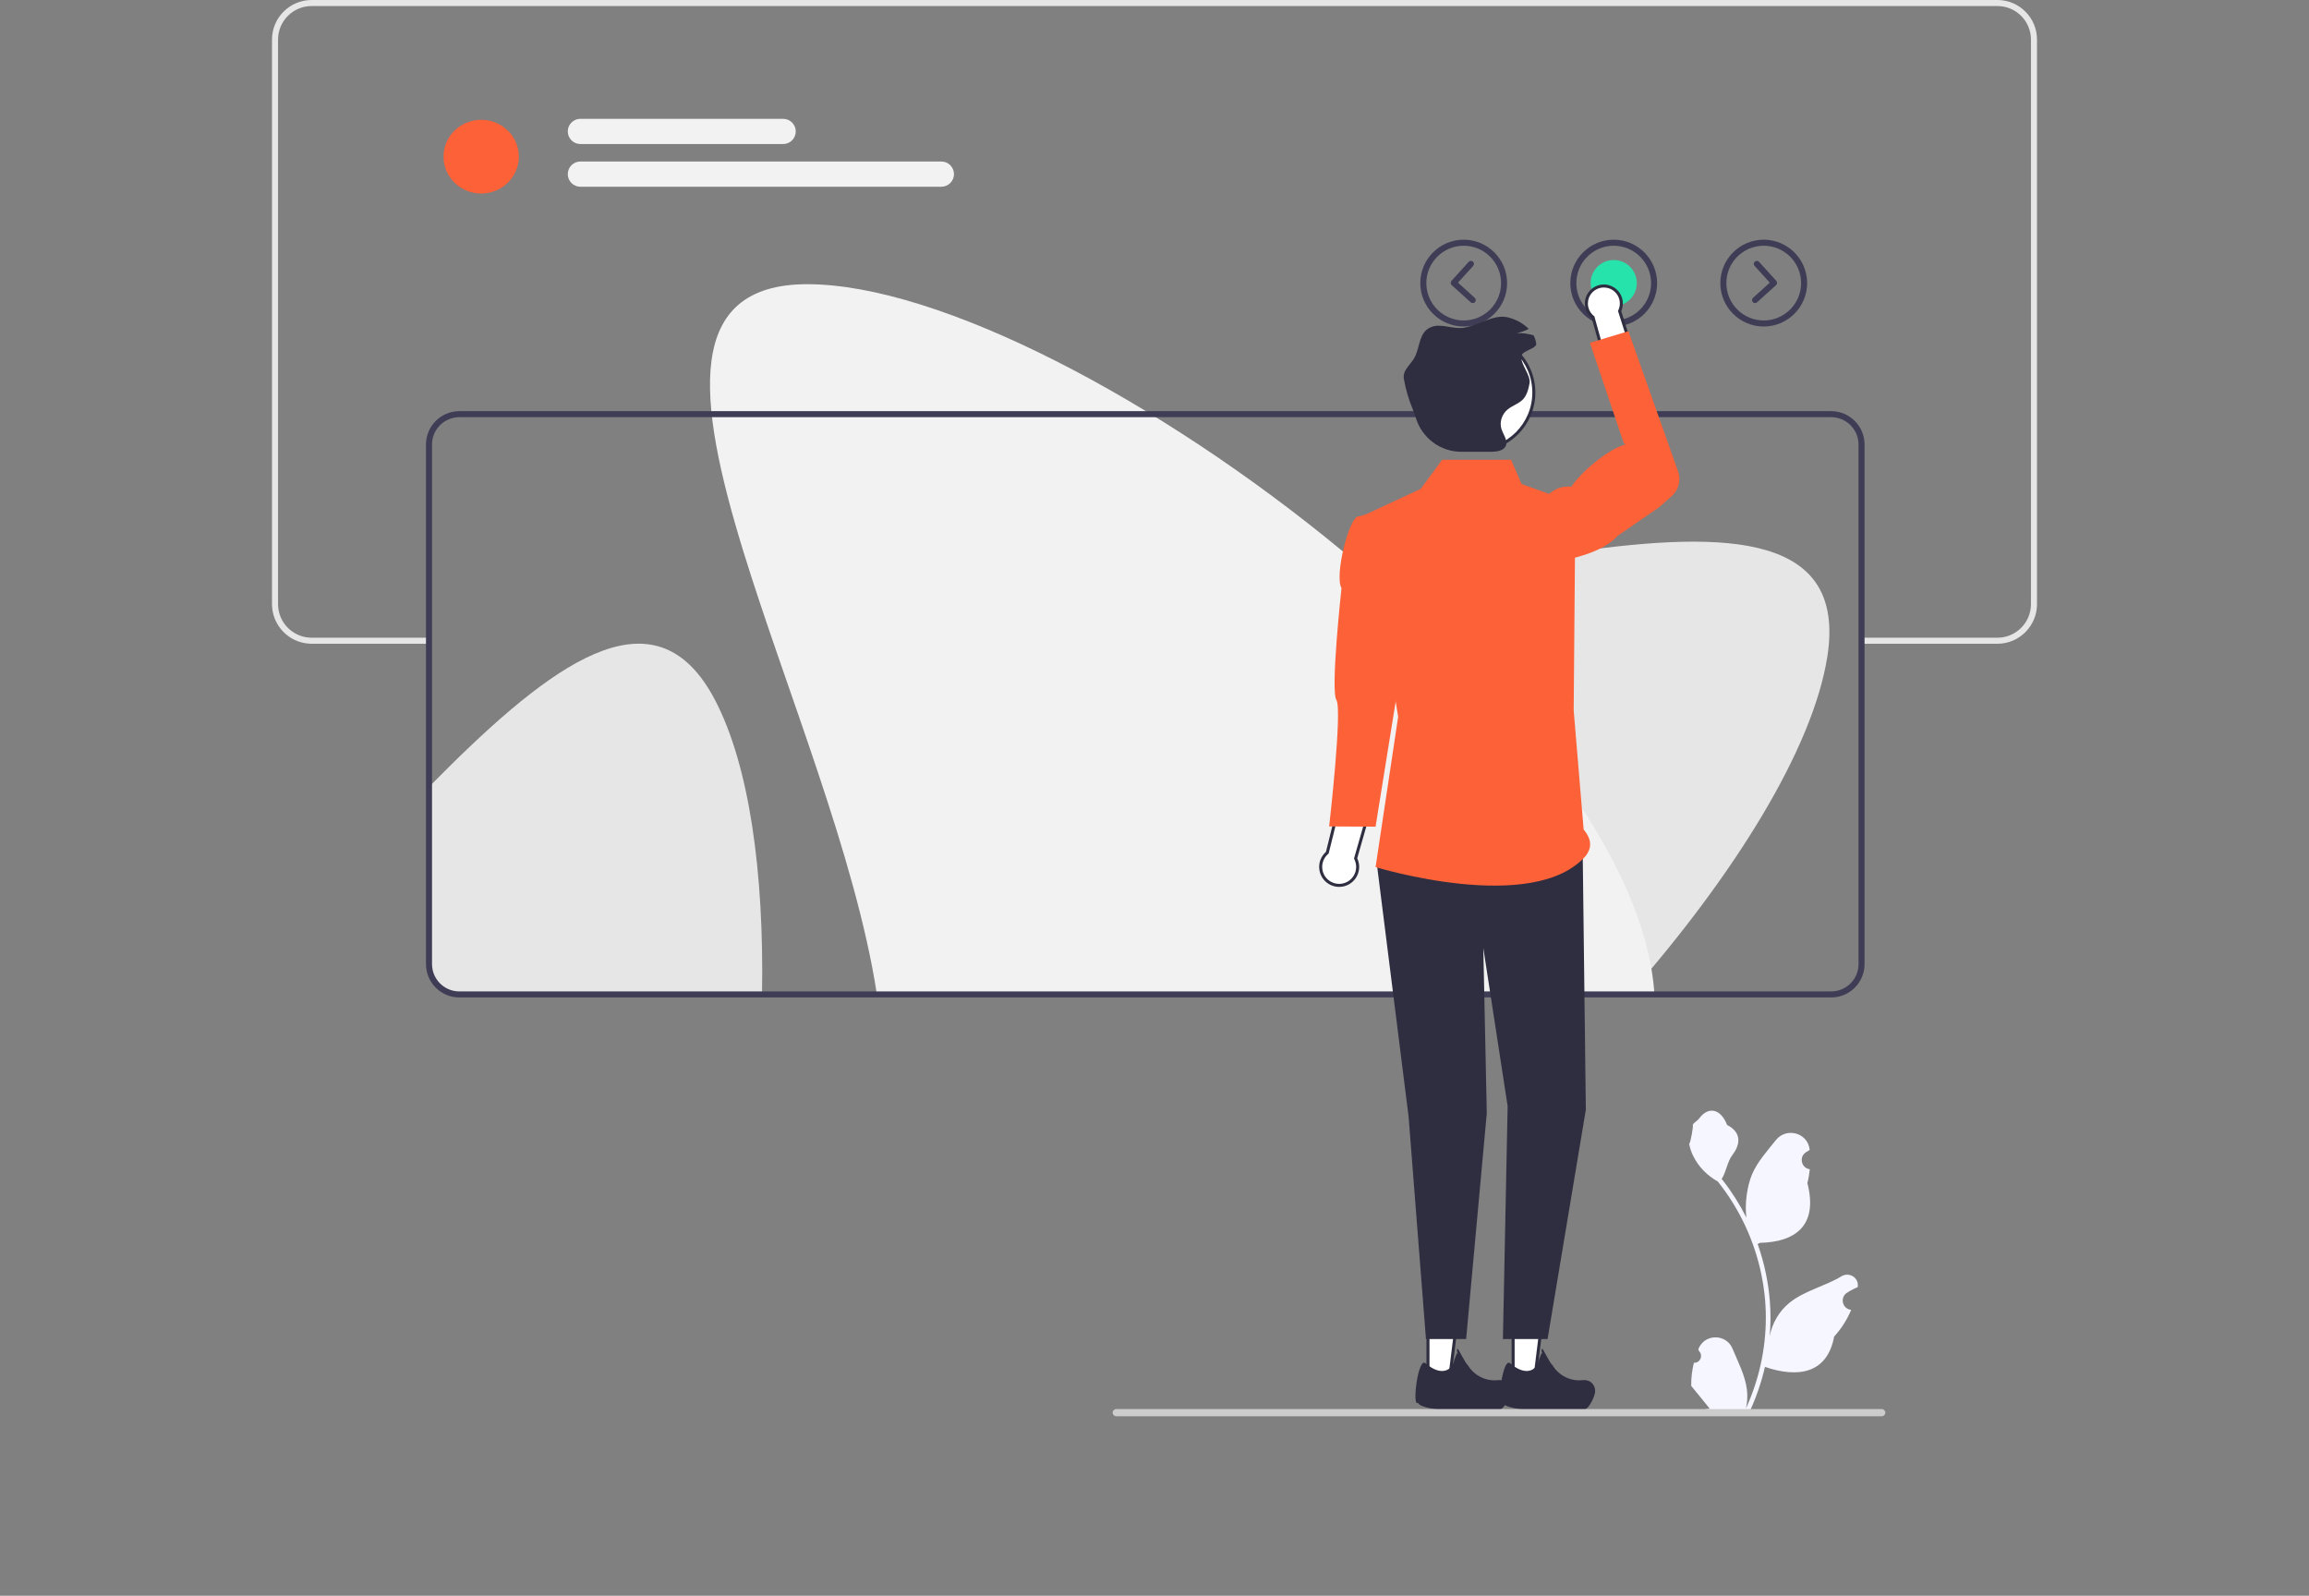 <svg xmlns="http://www.w3.org/2000/svg" width="764" height="528" viewBox="0 0 764 528" fill="none"><rect x="0" y="0" width="764" height="528" fill="#808080" stroke="none"/><path d="M560.47 450.912C562.536 451.041 563.678 448.474 562.115 446.978L561.959 446.36C561.98 446.311 562 446.261 562.021 446.212C564.11 441.23 571.191 441.264 573.262 446.254C575.101 450.682 577.442 455.118 578.018 459.8C578.276 461.866 578.16 463.972 577.702 466C582.01 456.589 584.277 446.313 584.277 435.979C584.277 433.383 584.135 430.786 583.844 428.196C583.605 426.078 583.276 423.972 582.849 421.886C580.543 410.609 575.551 399.868 568.349 390.896C564.887 389.004 562 386.046 560.256 382.5C559.63 381.221 559.139 379.845 558.906 378.444C559.3 378.495 560.392 372.495 560.095 372.127C560.644 371.294 561.626 370.88 562.226 370.067C565.208 366.023 569.317 366.729 571.462 372.224C576.045 374.536 576.089 378.372 573.277 382.061C571.488 384.407 571.243 387.583 569.673 390.095C569.835 390.302 570.003 390.502 570.164 390.709C573.125 394.507 575.686 398.589 577.845 402.878C577.235 398.111 578.136 392.369 579.672 388.668C581.42 384.451 584.696 380.899 587.582 377.253C591.048 372.874 598.155 374.785 598.766 380.336C598.772 380.39 598.778 380.444 598.783 380.498C598.355 380.739 597.935 380.996 597.525 381.267C595.185 382.815 595.994 386.441 598.766 386.869L598.829 386.879C598.673 388.423 598.409 389.953 598.021 391.458C601.723 405.774 593.731 410.988 582.32 411.222C582.068 411.352 581.822 411.481 581.57 411.603C582.727 414.859 583.65 418.198 584.335 421.582C584.948 424.573 585.375 427.596 585.614 430.631C585.911 434.461 585.885 438.311 585.562 442.135L585.581 441.999C586.402 437.788 588.688 433.854 592.008 431.129C596.954 427.066 603.941 425.57 609.276 422.304C611.845 420.732 615.136 422.764 614.687 425.741L614.666 425.884C613.871 426.207 613.096 426.582 612.347 427.001C611.918 427.243 611.498 427.5 611.088 427.771C608.749 429.319 609.557 432.945 612.329 433.373L612.392 433.383C612.437 433.389 612.476 433.396 612.521 433.402C611.158 436.638 609.26 439.641 606.883 442.231C604.568 454.729 594.627 455.914 583.993 452.275H583.986C582.823 457.339 581.125 462.286 578.942 467.001H560.921C560.857 466.801 560.799 466.594 560.741 466.394C562.407 466.497 564.086 466.401 565.727 466.097C564.39 464.456 563.053 462.803 561.716 461.162C561.684 461.13 561.658 461.098 561.632 461.065C560.954 460.226 560.269 459.393 559.591 458.553L559.591 458.552C559.548 455.974 559.858 453.405 560.47 450.912Z" fill="#F5F6FF"></path><path d="M604.615 217.335C599.835 247.555 574.255 289.035 539.095 329.035H349.025L368.895 203.395C415.255 203.595 473.655 189.325 520.815 182.615C572.715 175.245 610.985 177.025 604.615 217.335Z" fill="#E6E6E6"></path><path d="M252.135 329.035H151.985C146.445 329.035 141.945 324.535 141.945 318.995V260.375C144.175 258.095 146.405 255.865 148.605 253.685C185.895 216.845 217.685 195.465 236.595 231.635C247.915 253.295 252.855 288.635 252.135 329.035Z" fill="#E6E6E6"></path><path d="M660.91 0H103.1C95.88 0 90 5.87 90 13.09V199.9C90 206.82 95.41 212.52 102.22 212.96C102.51 212.99 102.8 213 103.1 213H142.22V211H103.1C102.8 211 102.51 210.99 102.22 210.96C96.51 210.51 92 205.72 92 199.9V13.09C92 6.97 96.98 2 103.1 2H660.91C667.03 2 672 6.97 672 13.09V199.9C672 206.02 667.03 211 660.91 211H616.22V213H660.91C668.13 213 674 207.12 674 199.9V13.09C674 5.87 668.13 0 660.91 0Z" fill="#E6E6E6"></path><path d="M159.212 64.034C166.096 64.034 171.676 58.572 171.676 51.833C171.676 45.095 166.096 39.633 159.212 39.633C152.329 39.633 146.749 45.095 146.749 51.833C146.749 58.572 152.329 64.034 159.212 64.034Z" fill="#FC6137"></path><path d="M259.125 47.659H192.04C189.739 47.659 187.866 45.787 187.866 43.485C187.866 41.184 189.739 39.312 192.04 39.312H259.125C261.427 39.312 263.299 41.184 263.299 43.485C263.299 45.787 261.427 47.659 259.125 47.659Z" fill="#F2F2F2"></path><path d="M311.478 61.787H192.04C189.739 61.787 187.866 59.914 187.866 57.613C187.866 55.311 189.739 53.439 192.04 53.439H311.478C313.78 53.439 315.652 55.311 315.652 57.613C315.652 59.914 313.78 61.787 311.478 61.787Z" fill="#F2F2F2"></path><path d="M484.309 108.035C476.389 108.035 469.945 101.592 469.945 93.672C469.945 85.752 476.389 79.308 484.309 79.308C492.229 79.308 498.672 85.752 498.672 93.672C498.672 101.592 492.229 108.035 484.309 108.035ZM484.309 81.308C477.492 81.308 471.945 86.855 471.945 93.672C471.945 100.489 477.492 106.035 484.309 106.035C491.126 106.035 496.672 100.489 496.672 93.672C496.672 86.855 491.126 81.308 484.309 81.308Z" fill="#3F3D56"></path><path d="M533.945 108.035C526.024 108.035 519.581 101.592 519.581 93.672C519.581 85.752 526.024 79.308 533.945 79.308C541.865 79.308 548.309 85.752 548.309 93.672C548.309 101.592 541.865 108.035 533.945 108.035ZM533.945 81.308C527.127 81.308 521.581 86.855 521.581 93.672C521.581 100.489 527.127 106.035 533.945 106.035C540.762 106.035 546.309 100.489 546.309 93.672C546.309 86.855 540.762 81.308 533.945 81.308Z" fill="#3F3D56"></path><path d="M533.945 101.308C538.162 101.308 541.581 97.889 541.581 93.672C541.581 89.454 538.162 86.035 533.945 86.035C529.728 86.035 526.309 89.454 526.309 93.672C526.309 97.889 529.728 101.308 533.945 101.308Z" fill="#25E3AA"></path><path d="M583.581 108.035C575.661 108.035 569.218 101.592 569.218 93.672C569.218 85.752 575.661 79.308 583.581 79.308C591.501 79.308 597.945 85.752 597.945 93.672C597.945 101.592 591.501 108.035 583.581 108.035ZM583.581 81.308C576.764 81.308 571.218 86.855 571.218 93.672C571.218 100.489 576.764 106.035 583.581 106.035C590.398 106.035 595.945 100.489 595.945 93.672C595.945 86.855 590.398 81.308 583.581 81.308Z" fill="#3F3D56"></path><path d="M547.425 329.035H290.151C283.109 283.219 259.888 227.761 245.895 182.227C230.503 132.121 226.282 94.035 267.098 94.035C310.72 94.035 383.535 132.213 444.04 182.227C499.422 227.99 544.496 283.663 547.425 329.035Z" fill="#F2F2F2"></path><path d="M605.905 330.035H151.985C145.898 330.035 140.945 325.083 140.945 318.995V147.075C140.945 140.988 145.898 136.035 151.985 136.035H605.905C611.993 136.035 616.945 140.988 616.945 147.075V318.995C616.945 325.083 611.993 330.035 605.905 330.035ZM151.985 138.035C147 138.035 142.945 142.091 142.945 147.075V318.995C142.945 323.98 147 328.035 151.985 328.035H605.905C610.89 328.035 614.945 323.98 614.945 318.995V147.075C614.945 142.091 610.89 138.035 605.905 138.035H151.985Z" fill="#3F3D56"></path><path d="M511.098 429.766L507.514 458.827L500.663 458.828L500.661 429.767L511.098 429.766Z" fill="white" stroke="#2F2E41"></path><path d="M482.924 429.766L479.34 458.827L472.489 458.828L472.487 429.767L482.924 429.766Z" fill="white" stroke="#2F2E41"></path><path d="M455.516 285.447L466.073 369.468L471.822 443.066H485.111L491.947 368.318L490.797 313.694L498.847 366.018L497.28 443.066H512.058L524.721 367.168L523.662 280.238L455.516 285.447Z" fill="#2F2E41"></path><path d="M499.997 152.124H477.179L470.098 161.75L451.698 170.307L462.623 237.159L455.148 286.897C455.148 286.897 507.472 302.941 524.721 283.153C526.613 280.656 526.828 277.849 523.996 274.479L520.696 235.02L521.271 166.564L503.447 160.146L499.997 152.124Z" fill="#FC6137"></path><path d="M439.058 282.241L439.175 282.138L439.212 281.987L443.868 263.213L454.189 264.295L448.597 283.839L448.545 284.021L448.626 284.192C448.881 284.725 449.063 285.304 449.155 285.918C449.658 289.261 447.356 292.378 444.013 292.88C440.671 293.383 437.554 291.081 437.051 287.738C436.731 285.608 437.553 283.571 439.058 282.241Z" fill="white" stroke="#2F2E41"></path><path d="M457.777 168.735L449.34 170.901C446.415 171.151 441.468 190.429 443.875 194.606C443.875 194.606 440.161 228.443 442.194 231.631C444.227 234.818 439.788 273.445 439.788 273.445L455.142 273.526L467.084 199.284L456.403 177.177C456.282 173.447 461.495 168.417 457.777 168.735Z" fill="#FC6137"></path><path d="M527.148 105.111L527.106 104.961L526.986 104.861C525.528 103.646 524.695 101.744 524.94 99.723L524.443 99.663L524.94 99.723C525.323 96.551 528.205 94.29 531.377 94.674L531.437 94.178L531.377 94.674C534.548 95.057 536.809 97.939 536.426 101.111C536.355 101.694 536.199 102.245 535.973 102.756L535.897 102.93L535.954 103.11L541.788 121.473L532.076 122.777L527.148 105.111Z" fill="white" stroke="#2F2E41"></path><path d="M504.247 179.587C505.387 183.928 509.628 186.708 514.059 185.994C520.999 184.876 530.68 182.45 535.204 177.327L548.955 167.836L553.144 164.149C555.44 162.127 556.276 158.912 555.255 156.029L538.807 109.581L526.068 113.431L537.295 146.708L537.945 147.036C532.009 148.471 522.623 156.721 519.945 161.036C514.28 160.38 510.548 164.604 507.438 170.399C504.609 172.53 503.348 176.161 504.247 179.587Z" fill="#FC6137"></path><path d="M507.514 129.889C507.514 140.417 498.979 148.952 488.451 148.952C477.923 148.952 469.389 140.417 469.389 129.889C469.389 119.361 477.923 110.827 488.451 110.827C498.979 110.827 507.514 119.361 507.514 129.889Z" fill="white" stroke="#2F2E41"></path><path d="M503.444 117.625C502.854 120.465 506.674 124.075 506.084 126.905C505.694 128.825 505.234 130.845 503.774 132.285C502.414 133.615 500.384 134.225 498.894 135.435C496.884 137.065 496.054 139.765 496.844 142.085C497.374 143.615 498.534 145.225 498.434 146.705C498.414 147.075 498.314 147.445 498.094 147.795C497.194 149.305 494.914 149.485 493.014 149.485H483.504C476.564 149.475 470.504 144.905 468.464 138.265C468.154 137.275 467.834 136.345 467.494 135.535C466.124 132.275 465.124 128.885 464.524 125.445C463.954 122.235 467.044 120.655 468.374 117.625C469.824 114.295 469.704 109.945 473.254 108.345C476.804 106.735 480.564 109.075 484.474 108.425L484.624 108.395C489.294 107.555 494.324 103.895 498.894 105.005C501.524 105.645 504.044 106.995 505.824 108.825C504.564 109.485 503.214 109.945 501.824 110.195C503.694 110.165 505.584 110.415 507.394 110.935C507.874 111.805 508.194 112.755 508.304 113.745C508.474 115.225 504.184 116.015 503.514 117.415C503.484 117.485 503.454 117.555 503.444 117.625Z" fill="#2F2E41"></path><path d="M580.702 100.292C580.43 100.292 580.158 100.181 579.961 99.963C579.59 99.554 579.621 98.921 580.032 98.551L585.58 93.526L580.557 87.978C580.186 87.569 580.218 86.936 580.627 86.566C581.036 86.195 581.669 86.226 582.039 86.636L587.734 92.926C588.105 93.335 588.073 93.967 587.663 94.338L581.373 100.033C581.182 100.207 580.942 100.292 580.702 100.292Z" fill="#3F3D56"></path><path d="M487.298 100.292C487.059 100.292 486.819 100.207 486.627 100.033L480.337 94.338C479.927 93.967 479.896 93.335 480.267 92.926L485.961 86.636C486.331 86.226 486.964 86.195 487.373 86.566C487.782 86.936 487.815 87.569 487.444 87.978L482.42 93.526L487.969 98.551C488.379 98.921 488.41 99.554 488.039 99.963C487.842 100.181 487.571 100.292 487.298 100.292Z" fill="#3F3D56"></path><path d="M527.799 460.415C527.726 462 525.873 465.941 524.352 466.397C519.783 467.767 498.014 467.167 497.181 464.114C495.138 466.002 497.137 448.875 499.679 451.07C504.88 455.558 508.51 453.496 509.227 449.862L510.091 447.668L510.259 447.915C510.785 448.684 509.479 446.373 510.409 446.318C510.516 446.312 512.938 451.201 513.72 451.751L513.782 451.851C515.877 455.226 519.726 457.094 523.673 456.651C524.897 456.514 526.168 456.916 526.951 457.866C527.522 458.559 527.844 459.456 527.799 460.415Z" fill="#2F2E41"></path><path d="M499.799 460.415C499.726 462 497.873 465.941 496.352 466.397C491.783 467.767 470.014 467.167 469.181 464.114C467.138 466.002 469.137 448.875 471.679 451.07C476.88 455.558 480.51 453.496 481.227 449.862L482.091 447.668L482.259 447.915C482.785 448.684 481.479 446.373 482.409 446.318C482.516 446.312 484.938 451.201 485.72 451.751L485.782 451.851C487.877 455.226 491.726 457.094 495.673 456.651C496.897 456.514 498.168 456.916 498.951 457.866C499.522 458.559 499.844 459.456 499.799 460.415Z" fill="#2F2E41"></path><path d="M368.149 467.409C368.149 468.069 368.679 468.599 369.339 468.599H622.629C623.289 468.599 623.819 468.069 623.819 467.409C623.819 466.749 623.289 466.219 622.629 466.219H369.339C368.679 466.219 368.149 466.749 368.149 467.409Z" fill="#CCCCCC"></path></svg>